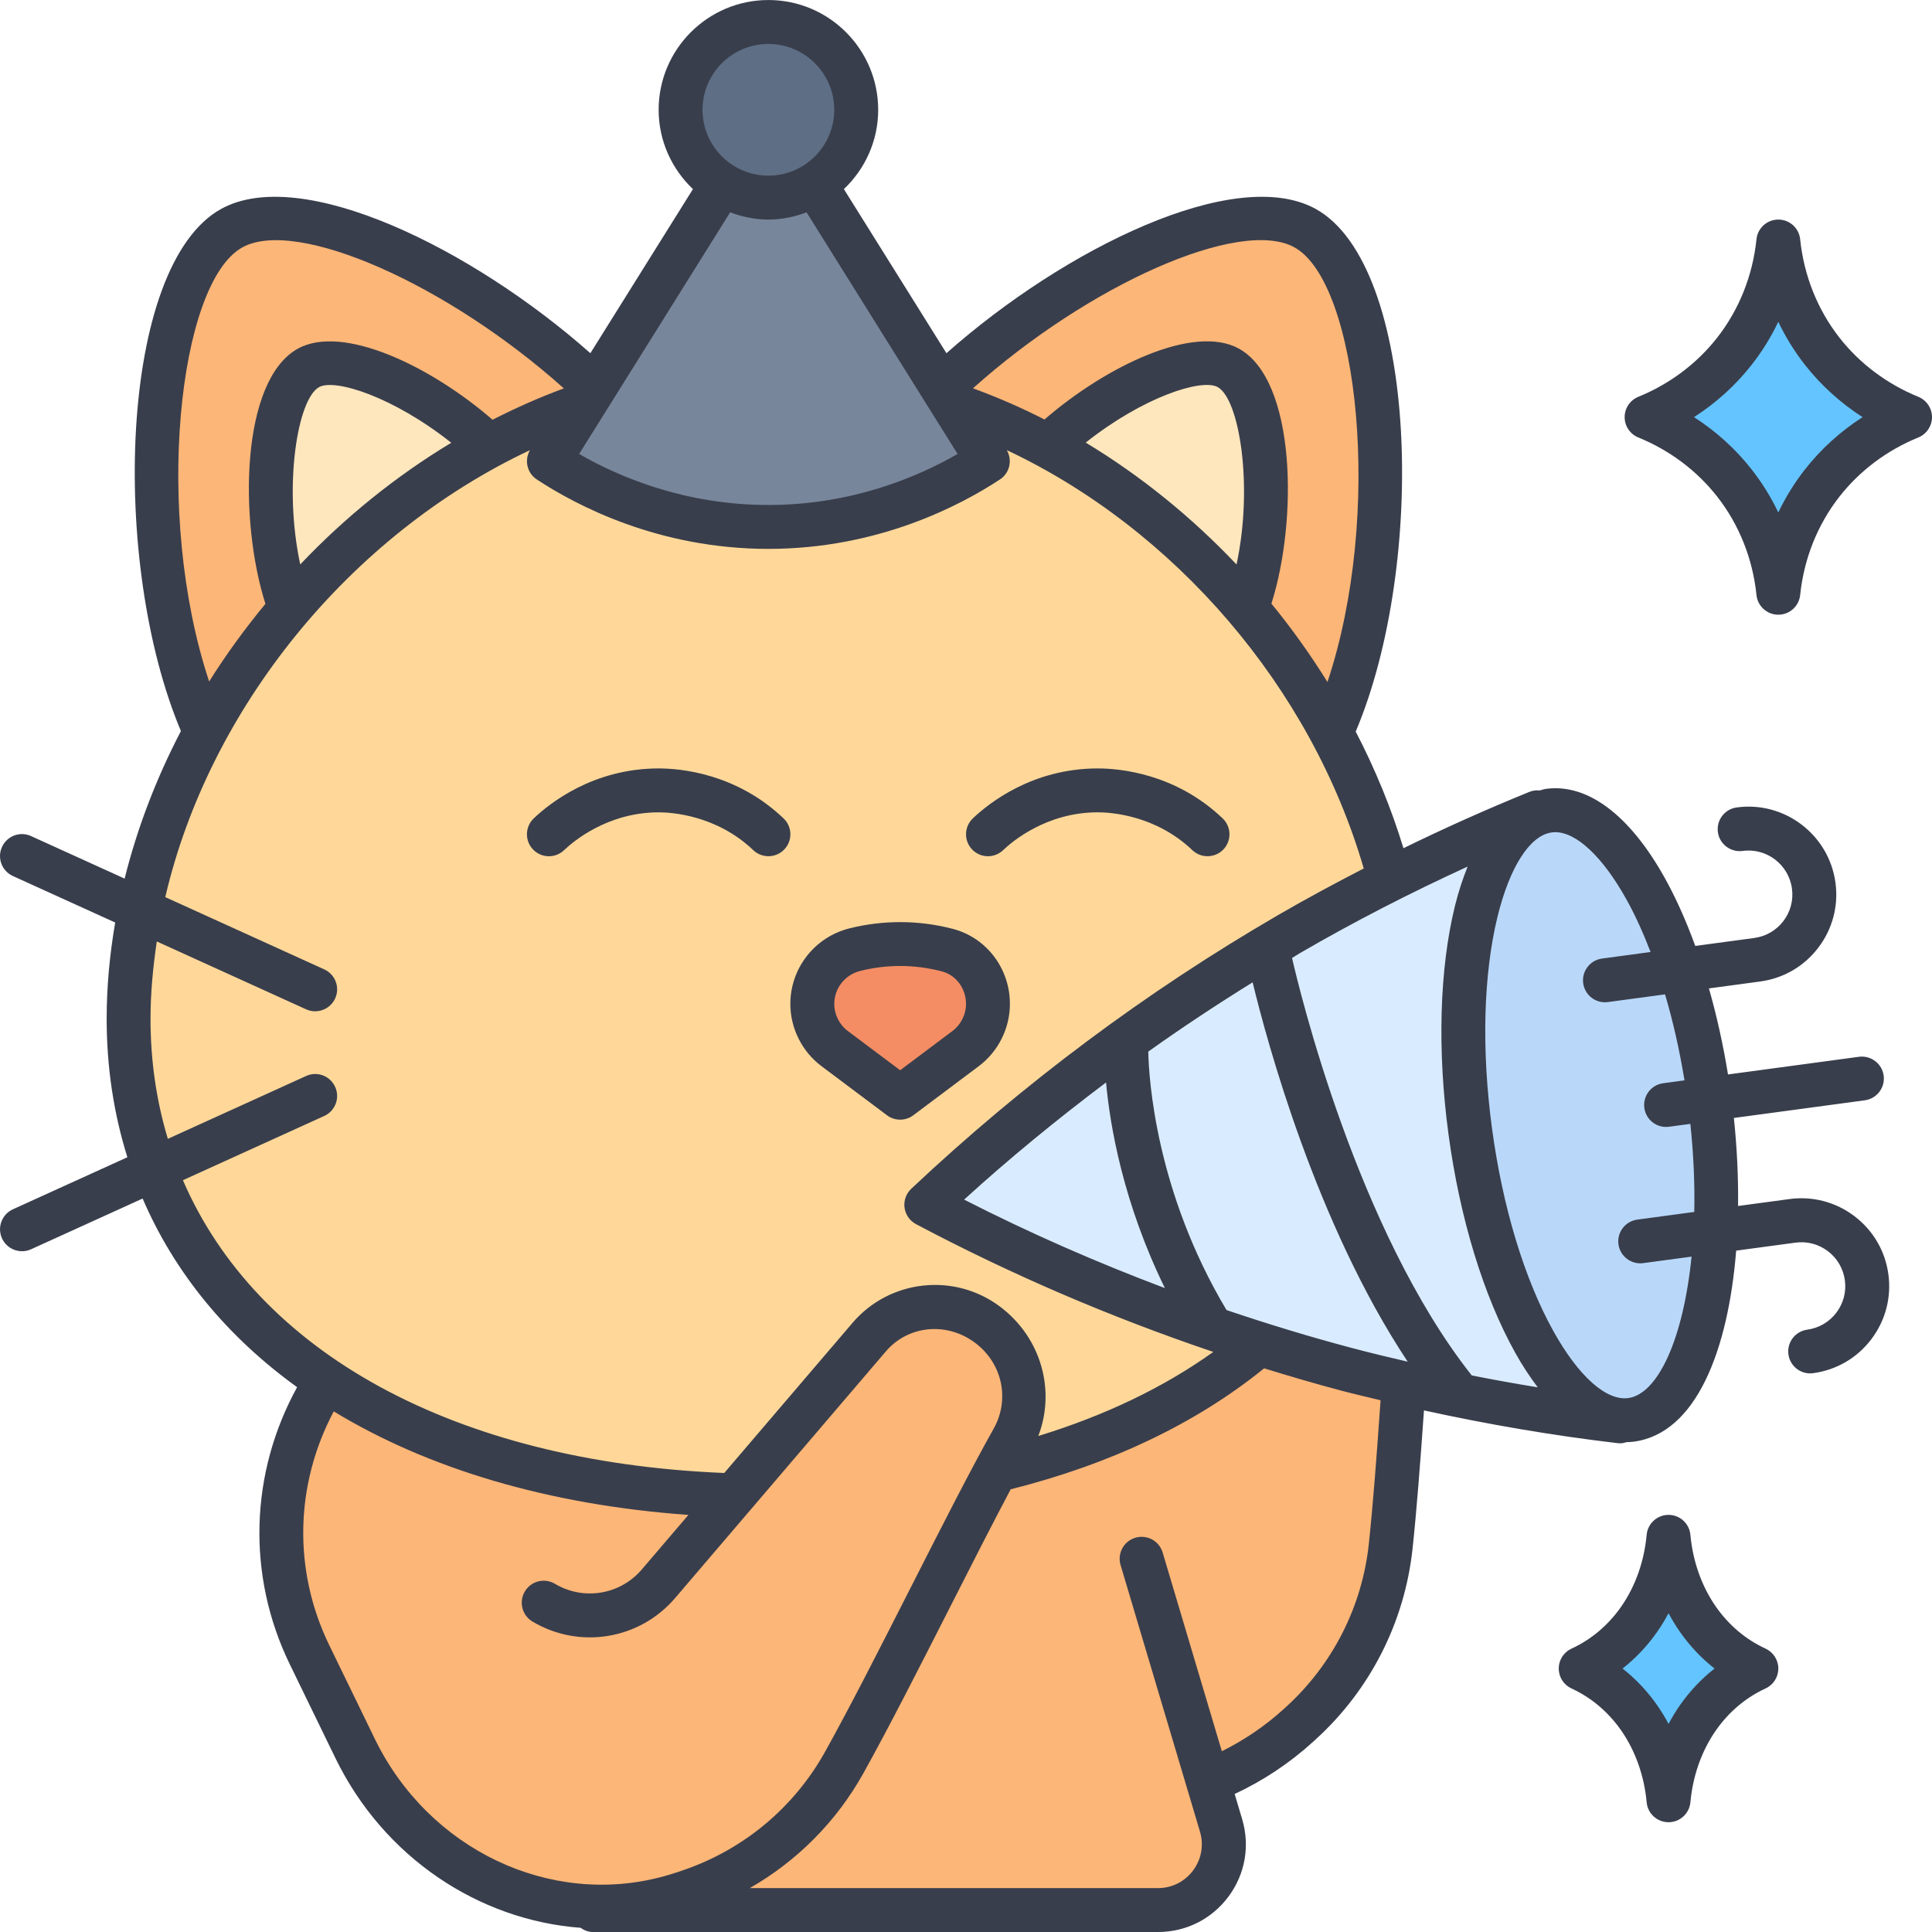 <svg xmlns="http://www.w3.org/2000/svg" viewBox="0 0 88 88" id="Party_Cat"><path fill="#fcb677" d="m16.254 39.009c-2.587 0-4.685-1.532-6.413-4.685-3.988-7.274-3.555-21.593.724-23.938.524-.287 1.197-.434 1.999-.434 5.535 0 15.254 6.646 18.572 12.697 1.79 3.265 1.909 5.833.375 8.083-1.413 2.072-4.087 3.646-6.938 5.208-2.623 1.438-5.596 3.068-8.32 3.068z"></path><path fill="#fcb677" d="m53.746 39.009c-2.725 0-5.698-1.63-8.321-3.068-2.85-1.562-5.524-3.136-6.937-5.208-1.533-2.25-1.414-4.818.375-8.083 1.8-3.282 5.685-6.981 10.139-9.653 1.528-.917 5.409-3.05 8.443-3.05.787 0 1.456.147 1.988.439 2.947 1.616 3.355 8.215 3.41 10.198.144 5.193-.886 10.458-2.686 13.74-1.728 3.152-3.825 4.685-6.413 4.685z"></path><path fill="#fcb677" d="m27 87c-3.563 0-8.585-2.752-10.825-7.358l-2.077-4.271c-1.914-3.936-1.688-8.515.604-12.251l.042-.074.03-.04.044-.004 22.358.73 2.415-2.827c.749-.877 1.841-1.38 2.999-1.38.863 0 1.683.275 2.372.796.922.697 1.501 1.714 1.63 2.861l.098.859 6.311.206 3.812-12.101c.52-1.648 2.03-2.756 3.759-2.756.32 0 .642.04.955.118 2.039.511 3.354 2.35 3.129 4.373-.229 2.05-.428 4.96-.639 8.041-.207 3.04-.421 6.172-.673 8.51-.333 3.1-1.789 5.962-4.1 8.061l-.125.114c-.968.88-2.083 1.619-3.311 2.194l-.779.365.589 1.976c.273.918.103 1.883-.47 2.649s-1.449 1.207-2.405 1.207h-25.742z"></path><path fill="#ffe7bd" d="m16.899 31.104c-.825 0-2.055-.243-3.206-2.342-1.954-3.564-1.733-10.859.363-12.009.245-.134.569-.202.962-.202 2.8 0 7.697 3.326 9.357 6.354 1.898 3.463-.265 5.008-3.291 6.668-1.43.784-2.817 1.49-4.075 1.527l-.111.003z"></path><path fill="#ffe7bd" d="m53.106 31.097c-1.41 0-2.951-.845-4.188-1.522-3.028-1.661-5.192-3.206-3.294-6.669 1.661-3.029 6.558-6.356 9.355-6.356.394 0 .718.068.964.204 2.098 1.149 2.318 8.444.364 12.009-1.147 2.093-2.377 2.335-3.201 2.335z"></path><path fill="#ffd899" d="m35 68.134c-17.431 0-29.143-8.733-29.143-21.732 0-13.597 12.73-29.401 29.143-29.401 16.412 0 29.143 15.805 29.143 29.401 0 12.999-11.712 21.732-29.143 21.732z"></path><path fill="#f48d64" d="m38.017 47.763c-.637-.479-1.017-1.238-1.017-2.034 0-1.172.799-2.189 1.942-2.475.672-.167 1.365-.252 2.059-.252.725 0 1.446.092 2.144.274 1.093.283 1.855 1.29 1.855 2.449 0 .799-.38 1.56-1.017 2.037l-2.983 2.237z"></path><path fill="#d9ecff" d="m73.792 64.738c-4.183-.494-8.363-1.288-12.423-2.36-6.631-1.751-13.082-4.275-19.176-7.504 5.021-4.728 10.573-8.871 16.501-12.316 3.633-2.11 7.454-3.984 11.357-5.568l3.743 27.749z"></path><path fill="#b9d8f9" d="m73.994 64.69c-1.367 0-2.826-1.266-4.105-3.562-1.383-2.481-2.42-5.89-2.92-9.596-.5-3.705-.403-7.266.273-10.026.665-2.72 1.87-4.39 3.306-4.583.1-.014.199-.021.299-.021 1.365 0 2.822 1.266 4.104 3.563 1.383 2.482 2.42 5.89 2.92 9.596.9 6.673-.213 14.155-3.579 14.609-.1.014-.198.02-.297.02z"></path><path fill="#64c4ff" d="m81 27c-.191-1.845-.883-3.573-2-5-1.032-1.316-2.415-2.354-4-3 1.585-.646 2.969-1.685 4-3 1.117-1.427 1.81-3.155 2-5 .19 1.845.882 3.573 2 5 1.032 1.316 2.415 2.354 4 3-1.585.646-2.969 1.685-4 3-1.117 1.427-1.81 3.155-2 5z"></path><path fill="#64c4ff" d="m76 81.997c-.127-1.38-.588-2.676-1.332-3.747-.69-.989-1.612-1.767-2.668-2.25 1.056-.483 1.978-1.261 2.667-2.249.746-1.073 1.207-2.37 1.333-3.751.126 1.381.587 2.678 1.332 3.75.69.989 1.612 1.767 2.668 2.25-1.056.483-1.978 1.261-2.667 2.249-.746 1.072-1.206 2.368-1.333 3.748z"></path><path fill="#78869b" d="m35 24c-4.742 0-8.301-1.88-10-3l10-16 10 16c-1.699 1.12-5.258 3-10 3z"></path><circle r="4" fill="#5e6e84" cy="5" cx="35"></circle><path fill="#fcb677" d="m45.034 60.377-.074-.056c-1.662-1.257-4.016-1.001-5.37.583l-9.597 11.233c-1.3 1.522-3.508 1.886-5.228.862l-10-10c-2.342 3.732-2.595 8.408-.668 12.371l2.077 4.271c2.594 5.334 8.592 8.352 14.314 6.789.294-.08.587-.171.878-.273l.156-.054c2.944-1.026 5.407-3.092 6.927-5.815 2.268-4.062 5.645-11.106 7.681-14.719.989-1.755.526-3.966-1.096-5.193z"></path><g fill="#393e4c"><path d="m37.417 48.562 2.983 2.237c.178.134.389.2.6.2s.422-.066.6-.2l2.983-2.237c.887-.666 1.417-1.726 1.417-2.834v-.003c0-1.614-1.071-3.02-2.603-3.417-1.539-.402-3.157-.408-4.697-.025-1.59.396-2.701 1.813-2.701 3.445 0 1.108.53 2.168 1.417 2.834zm1.768-4.338c.596-.149 1.207-.225 1.815-.225.635 0 1.272.082 1.894.244.651.169 1.106.778 1.106 1.481v.003c0 .482-.231.944-.617 1.234l-2.383 1.787-2.383-1.787c-.386-.29-.617-.752-.617-1.234 0-.712.487-1.33 1.185-1.504z"></path><path d="m34.311 38.725c.399.379 1.033.364 1.414-.035s.365-1.033-.035-1.414c-2.157-2.054-4.697-2.275-5.689-2.275-2.982 0-4.973 1.592-5.69 2.276-.399.381-.415 1.015-.033 1.414.197.206.46.31.724.31.248 0 .497-.092.69-.276.424-.404 1.987-1.724 4.31-1.724.586 0 2.63.124 4.311 1.725z"></path><path d="m45 39c.248 0 .497-.092.69-.276.424-.404 1.987-1.724 4.31-1.724.586 0 2.63.124 4.311 1.725.399.379 1.033.364 1.414-.035.381-.399.365-1.033-.035-1.414-2.157-2.054-4.697-2.275-5.689-2.275-2.982 0-4.973 1.592-5.69 2.276-.399.381-.415 1.015-.033 1.414.197.206.46.31.724.31z"></path><path d="m87.377 18.074c-1.423-.58-2.665-1.511-3.59-2.69-1.001-1.279-1.622-2.831-1.792-4.486-.053-.51-.482-.897-.995-.897s-.942.388-.995.897c-.171 1.655-.791 3.207-1.792 4.485-.925 1.181-2.167 2.111-3.59 2.691-.376.153-.623.52-.623.926s.246.772.623.926c1.423.58 2.665 1.511 3.59 2.69 1.001 1.279 1.622 2.831 1.792 4.486.053.51.482.897.995.897s.942-.388.995-.897c.171-1.655.791-3.207 1.792-4.485.925-1.181 2.167-2.111 3.59-2.691.376-.153.623-.52.623-.926s-.246-.772-.623-.926zm-5.165 3.31c-.476.607-.882 1.264-1.213 1.958-.331-.694-.737-1.351-1.213-1.959-.731-.933-1.621-1.737-2.625-2.383 1.004-.646 1.894-1.45 2.625-2.384.476-.607.882-1.264 1.213-1.958.331.694.737 1.351 1.213 1.959.731.933 1.621 1.737 2.625 2.383-1.004.646-1.894 1.45-2.625 2.384z"></path><path d="m80.416 75.091c-.893-.409-1.675-1.07-2.262-1.912-.646-.929-1.047-2.06-1.159-3.271-.047-.515-.479-.908-.996-.908s-.948.394-.996.908c-.112 1.211-.512 2.342-1.159 3.271-.586.842-1.369 1.503-2.262 1.912-.356.163-.584.518-.584.909s.228.746.584.909c.893.409 1.675 1.07 2.262 1.912.646.929 1.047 2.06 1.159 3.271.047.515.479.908.996.908s.948-.394.996-.908c.112-1.211.512-2.342 1.159-3.271.586-.842 1.369-1.503 2.262-1.912.356-.163.584-.518.584-.909s-.228-.746-.584-.909zm-3.903 2.588c-.187.269-.358.549-.513.841-.155-.292-.326-.572-.513-.841-.447-.643-.981-1.208-1.582-1.679.6-.471 1.134-1.036 1.582-1.679.187-.269.358-.549.513-.841.155.292.326.572.513.841.447.643.981 1.208 1.582 1.679-.6.471-1.134 1.036-1.582 1.679z"></path><path d="m84.471 55.398c-.85-.647-1.901-.924-2.96-.783l-2.344.316c.015-1.316-.05-2.668-.192-4.009l5.966-.805c.547-.074.931-.577.857-1.125s-.581-.929-1.125-.857l-5.965.805c-.222-1.364-.514-2.678-.869-3.919l2.335-.315c1.059-.143 1.999-.688 2.646-1.539.648-.85.926-1.9.783-2.96-.296-2.187-2.319-3.729-4.499-3.429-.547.074-.931.578-.857 1.125.074.548.583.928 1.125.857 1.092-.152 2.102.621 2.249 1.714.072.529-.067 1.056-.391 1.48s-.793.697-1.323.769l-2.69.363c-.413-1.135-.879-2.183-1.394-3.106-1.597-2.865-3.522-4.305-5.409-4.048-.097.013-.189.049-.284.071-.151-.012-.305-.001-.454.06-1.941.788-3.862 1.648-5.751 2.572-.558-1.83-1.289-3.608-2.175-5.312 3.242-7.657 2.845-21.248-1.834-23.813-3.654-2-11.397 1.788-16.807 6.578l-4.671-7.474c.958-.911 1.562-2.19 1.562-3.613 0-2.757-2.243-5-5-5s-5 2.243-5 5c0 1.423.605 2.702 1.562 3.613l-4.671 7.474c-5.41-4.79-13.153-8.578-16.807-6.578-4.674 2.563-5.075 16.129-1.843 23.789-1.124 2.154-1.989 4.413-2.565 6.72l-4.262-1.937c-.5-.23-1.095-.007-1.324.496s-.006 1.096.497 1.324l4.66 2.118c-.251 1.454-.389 2.919-.389 4.382 0 2.233.328 4.34.944 6.309l-5.215 2.371c-.502.229-.725.821-.496 1.324.167.368.531.586.911.586.139 0 .279-.028.414-.09l5.08-2.31c1.456 3.387 3.848 6.29 7.037 8.592-2.152 3.915-2.304 8.57-.332 12.625l2.077 4.271c2.198 4.519 6.525 7.381 11.167 7.729.161.112.346.192.558.192h25.742c1.275 0 2.444-.587 3.207-1.609.762-1.022.991-2.311.626-3.532l-.341-1.146c1.296-.605 2.495-1.4 3.562-2.369l.119-.108c2.492-2.263 4.062-5.35 4.422-8.694.181-1.687.342-3.77.52-6.301 2.914.638 5.866 1.144 8.821 1.492.04.005.079.007.119.007.102 0 .197-.025.29-.054.113-.003.225-.007.338-.022 2.813-.38 4.283-4.109 4.652-8.7l2.702-.364c.531-.072 1.055.068 1.48.391.425.324.698.794.769 1.324.072.529-.067 1.055-.391 1.479s-.794.698-1.323.77c-.547.074-.931.578-.857 1.125.068.502.497.866.99.866.045 0 .09-.003.135-.009 1.059-.144 1.999-.689 2.646-1.54.647-.85.925-1.9.783-2.959s-.689-1.999-1.539-2.646zm-18.494-3.732c.517 3.827 1.595 7.359 3.038 9.948.329.591.674 1.11 1.027 1.577-1.005-.164-2.006-.344-3.005-.541-5.22-6.602-7.853-17.558-8.186-19.015.117-.068.228-.145.345-.213 2.473-1.437 5.038-2.753 7.652-3.95-.218.546-.416 1.136-.578 1.795-.705 2.878-.809 6.571-.293 10.398zm-4.354 9.745c-1.937-.512-3.856-1.097-5.757-1.74-3.227-5.408-3.538-10.541-3.564-11.772 1.551-1.105 3.138-2.153 4.754-3.155.646 2.67 2.887 10.991 7.062 17.279-.835-.195-1.669-.393-2.495-.612zm-11.244-12.105c.183 1.998.785 5.491 2.68 9.365-3.116-1.172-6.172-2.514-9.145-4.03 2.068-1.886 4.235-3.655 6.465-5.336zm8.574-38.043c2.932 1.608 4.055 12.18 1.511 19.801-.775-1.242-1.623-2.438-2.553-3.569 1.205-3.795 1.129-10.183-1.487-11.619-2.053-1.127-6.047.806-8.849 3.231-1.059-.542-2.147-1.013-3.257-1.42 5.294-4.739 12.158-7.782 14.635-6.425zm-2.631 14.447c-2.042-2.156-4.358-4.036-6.869-5.551 2.631-2.086 5.284-2.928 6.009-2.529.992.543 1.63 4.513.86 8.08zm-21.323-23.709c1.654 0 3 1.346 3 3s-1.346 3-3 3-3-1.346-3-3 1.346-3 3-3zm0 8c.614 0 1.195-.126 1.739-.33l6.879 11.007c-1.799 1.036-4.803 2.323-8.619 2.323s-6.82-1.287-8.619-2.323l6.879-11.007c.544.203 1.126.33 1.74.33zm-23.954 1.263c2.476-1.356 9.344 1.686 14.638 6.427-1.111.407-2.193.89-3.247 1.428-2.803-2.43-6.808-4.367-8.862-3.242-2.618 1.436-2.692 7.832-1.484 11.626-.929 1.129-1.792 2.307-2.563 3.538-2.534-7.62-1.411-18.171 1.518-19.777zm2.631 14.445c-.77-3.567-.131-7.535.86-8.078.725-.397 3.384.445 6.018 2.536-2.527 1.523-4.844 3.397-6.878 5.542zm-5.344 28.048 6.438-2.927c.502-.229.725-.821.496-1.324s-.823-.728-1.324-.496l-6.297 2.862c-.517-1.714-.789-3.541-.789-5.47 0-1.175.112-2.35.286-3.52l6.8 3.091c.134.062.274.09.413.09.38 0 .743-.218.911-.586.229-.503.006-1.096-.497-1.324l-7.241-3.291c1.992-8.559 8.36-16.477 16.609-20.357-.262.457-.132 1.039.31 1.331 1.792 1.182 5.546 3.165 10.551 3.165s8.758-1.983 10.551-3.165c.443-.292.573-.876.31-1.333 7.66 3.61 13.854 10.799 16.257 19.054-1.326.685-2.641 1.391-3.925 2.137-5.995 3.483-11.608 7.673-16.685 12.452-.235.222-.349.542-.306.862.043.319.238.599.523.75 4.353 2.306 8.89 4.249 13.541 5.82-2.258 1.615-4.93 2.897-7.972 3.829.793-2.058.147-4.464-1.73-5.883-2.081-1.573-5.039-1.253-6.733.732l-5.841 6.836c-12.343-.508-21.286-5.526-24.657-13.336zm8.741 25.448-2.077-4.271c-1.661-3.416-1.558-7.33.206-10.647 4.29 2.607 9.766 4.256 16.154 4.716l-2.124 2.485c-.987 1.155-2.65 1.428-3.956.652-.474-.283-1.088-.126-1.371.348-.282.475-.126 1.089.348 1.371 2.146 1.275 4.879.825 6.499-1.072l9.597-11.232c1.008-1.181 2.768-1.373 4.08-.38 1.23.93 1.578 2.572.828 3.904-1.026 1.82-2.355 4.437-3.763 7.207-1.373 2.701-2.792 5.496-3.92 7.516-1.4 2.509-3.667 4.412-6.385 5.358l-.154.054c-.269.094-.54.178-.812.252-5.167 1.412-10.699-1.222-13.151-6.262zm45.275-8.878c-.308 2.857-1.649 5.495-3.782 7.431l-.119.108c-.842.764-1.783 1.397-2.794 1.9l-2.696-9.051c-.158-.53-.716-.831-1.244-.673-.529.157-.831.714-.673 1.243l3.617 12.144c.182.611.068 1.255-.313 1.767-.381.512-.966.805-1.604.805h-18.59c2.154-1.231 3.946-3.028 5.171-5.224 1.146-2.054 2.575-4.865 3.957-7.585.986-1.941 1.932-3.8 2.757-5.356 4.572-1.151 8.453-3.005 11.544-5.51 1.172.361 2.348.707 3.532 1.02.587.155 1.181.291 1.772.435-.185 2.659-.35 4.818-.536 6.547zm11.808-6.646c-1.004.126-2.261-1.003-3.395-3.039-1.324-2.375-2.319-5.657-2.802-9.242-.484-3.585-.394-7.014.253-9.654.555-2.266 1.478-3.697 2.468-3.83.053-.007.106-.011.16-.011.965 0 2.16 1.121 3.235 3.05.402.722.77 1.535 1.106 2.407l-2.212.299c-.547.074-.931.578-.857 1.125.068.502.497.866.99.866.045 0 .09-.003.135-.009l2.603-.351c.364 1.227.661 2.545.886 3.917l-.972.131c-.547.074-.931.577-.857 1.125.068.502.497.866.99.866.045 0 .09-.003.135-.009l.971-.131c.149 1.413.205 2.76.178 4.011l-2.596.35c-.547.074-.931.577-.857 1.125.074.548.585.93 1.125.857l2.205-.297c-.376 3.745-1.527 6.26-2.889 6.444z"></path></g></svg>